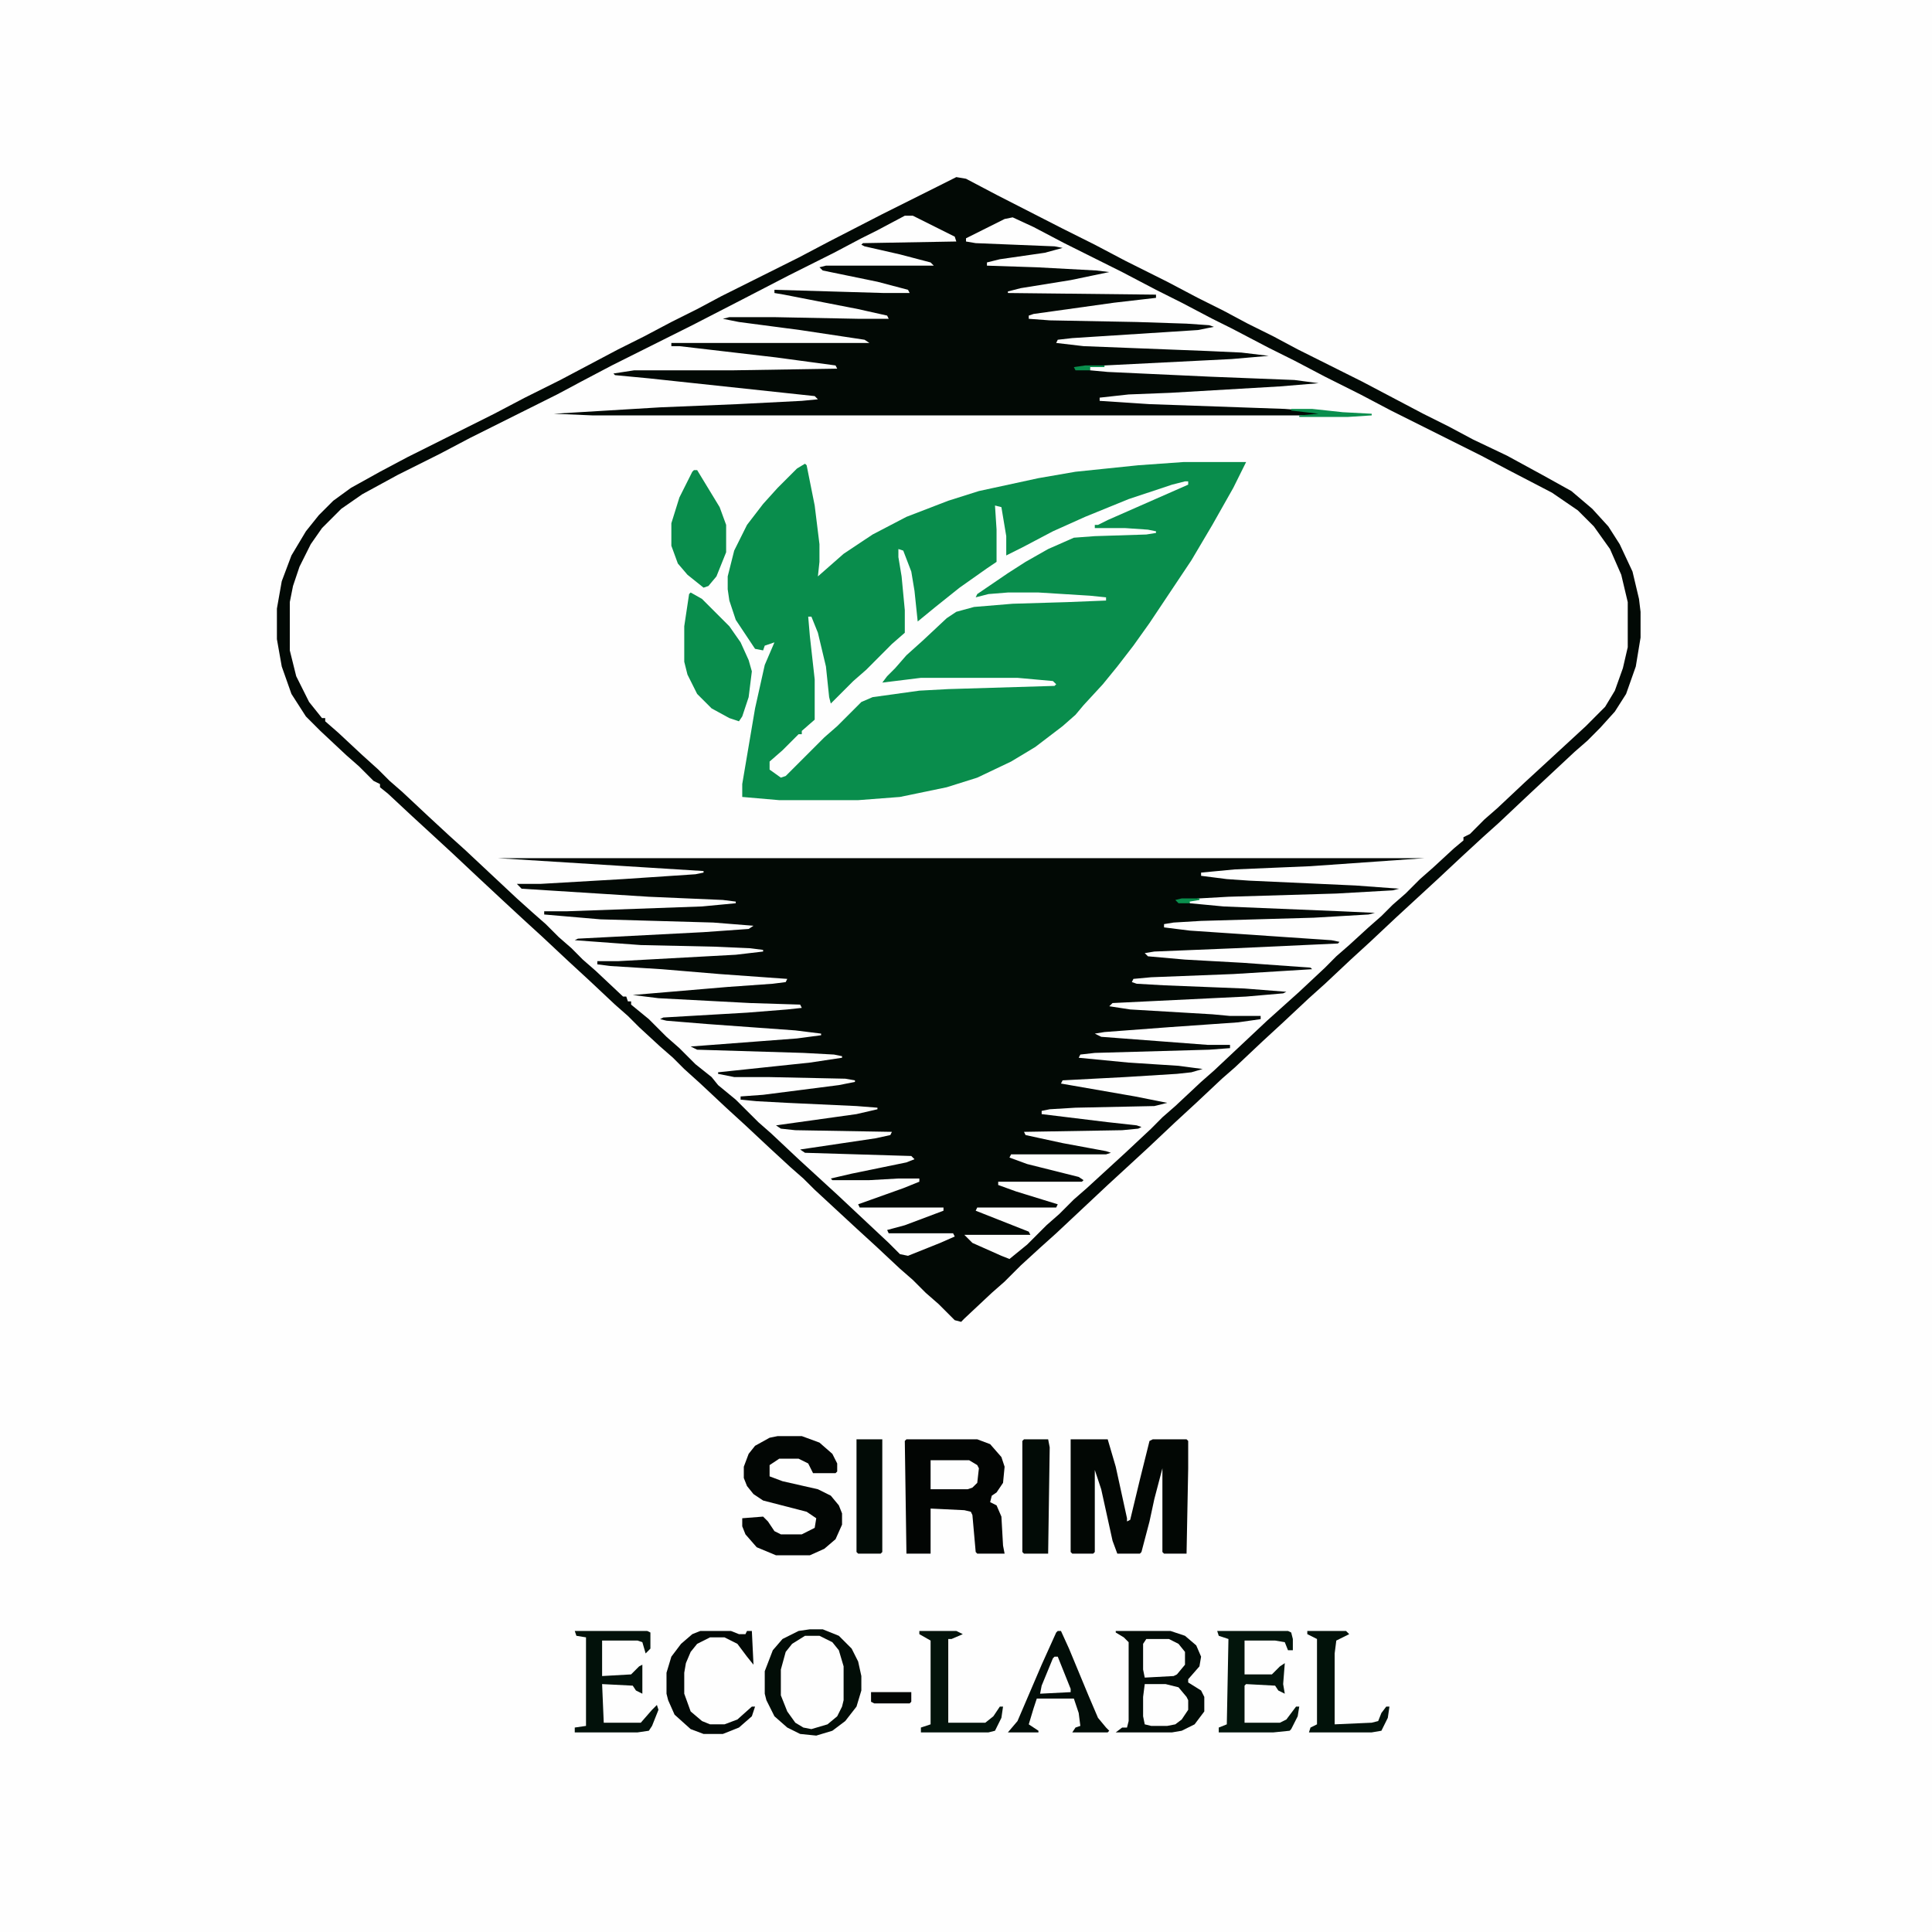<svg xmlns="http://www.w3.org/2000/svg" xmlns:xlink="http://www.w3.org/1999/xlink" width="120px" height="120px" viewBox="0 0 120 120"><g id="surface1"><rect x="0" y="0" width="120" height="120" style="fill:rgb(99.608%,99.608%,99.608%);fill-opacity:1;stroke:none;"></rect><path style=" stroke:none;fill-rule:nonzero;fill:rgb(99.608%,99.608%,99.608%);fill-opacity:1;" d="M 59.398 11 L 60 11.102 L 61.898 12.102 L 66 14.199 L 68 15.199 L 69.898 16.199 L 72.5 17.5 L 74.398 18.5 L 76 19.301 L 77.5 20.102 L 79.102 20.898 L 80.602 21.699 L 84.602 23.699 L 88.398 25.699 L 90 26.5 L 91.5 27.301 L 93.602 28.301 L 95.801 29.5 L 97.602 30.5 L 98.898 31.602 L 99.898 32.699 L 100.602 33.801 L 101.398 35.5 L 101.801 37.199 L 101.898 38 L 101.898 39.602 L 101.602 41.398 L 101 43.102 L 100.301 44.199 L 99.398 45.199 L 98.602 46 L 97.801 46.699 L 94.801 49.5 L 93.102 51.102 L 92.102 52 L 90.801 53.199 L 89.301 54.602 L 86.699 57 L 85.102 58.5 L 83.898 59.602 L 82.301 61.102 L 81.301 62 L 79.699 63.5 L 78.398 64.699 L 76.699 66.301 L 75.898 67 L 74.301 68.5 L 73 69.699 L 71.301 71.301 L 70 72.5 L 68.801 73.602 L 65.602 76.602 L 64.602 77.5 L 63.398 78.602 L 62.398 79.602 L 61.602 80.301 L 59.898 81.898 L 59.699 82.102 L 59.301 82 L 58.301 81 L 57.5 80.301 L 56.699 79.5 L 55.898 78.801 L 54.398 77.398 L 53.199 76.301 L 50.602 73.898 L 49.898 73.199 L 49.102 72.5 L 47.801 71.301 L 46.301 69.898 L 45.102 68.801 L 43.5 67.301 L 42.5 66.398 L 41.801 65.699 L 41 65 L 39.699 63.801 L 39 63.102 L 38.199 62.398 L 36.602 60.898 L 35.301 59.699 L 33.699 58.199 L 32.5 57.102 L 31.199 55.898 L 29.699 54.5 L 28.102 53 L 26.801 51.801 L 25.602 50.699 L 24.102 49.301 L 23.602 48.898 L 23.602 48.699 L 23.199 48.5 L 22.301 47.602 L 21.5 46.898 L 19.898 45.398 L 19 44.5 L 18.102 43.102 L 17.5 41.398 L 17.199 39.699 L 17.199 37.801 L 17.5 36.102 L 18.102 34.5 L 19 33 L 19.801 32 L 20.699 31.102 L 21.801 30.301 L 23.602 29.301 L 25.301 28.398 L 30.699 25.699 L 32.602 24.699 L 34.801 23.602 L 38.398 21.699 L 40 20.898 L 41.699 20 L 43.301 19.199 L 44.801 18.398 L 49.602 16 L 51.5 15 L 54.801 13.301 L 58.199 11.602 Z M 59.398 11 "></path><path style=" stroke:none;fill-rule:nonzero;fill:rgb(0.784%,3.529%,1.961%);fill-opacity:1;" d="M 59.398 11 L 60 11.102 L 61.898 12.102 L 66 14.199 L 68 15.199 L 69.898 16.199 L 72.5 17.5 L 74.398 18.5 L 76 19.301 L 77.5 20.102 L 79.102 20.898 L 80.602 21.699 L 84.602 23.699 L 88.398 25.699 L 90 26.5 L 91.5 27.301 L 93.602 28.301 L 95.801 29.5 L 97.602 30.5 L 98.898 31.602 L 99.898 32.699 L 100.602 33.801 L 101.398 35.5 L 101.801 37.199 L 101.898 38 L 101.898 39.602 L 101.602 41.398 L 101 43.102 L 100.301 44.199 L 99.398 45.199 L 98.602 46 L 97.801 46.699 L 94.801 49.5 L 93.102 51.102 L 92.102 52 L 90.801 53.199 L 89.301 54.602 L 86.699 57 L 85.102 58.5 L 83.898 59.602 L 82.301 61.102 L 81.301 62 L 79.699 63.5 L 78.398 64.699 L 76.699 66.301 L 75.898 67 L 74.301 68.5 L 73 69.699 L 71.301 71.301 L 70 72.5 L 68.801 73.602 L 65.602 76.602 L 64.602 77.5 L 63.398 78.602 L 62.398 79.602 L 61.602 80.301 L 59.898 81.898 L 59.699 82.102 L 59.301 82 L 58.301 81 L 57.5 80.301 L 56.699 79.5 L 55.898 78.801 L 54.398 77.398 L 53.199 76.301 L 50.602 73.898 L 49.898 73.199 L 49.102 72.5 L 47.801 71.301 L 46.301 69.898 L 45.102 68.801 L 43.5 67.301 L 42.5 66.398 L 41.801 65.699 L 41 65 L 39.699 63.801 L 39 63.102 L 38.199 62.398 L 36.602 60.898 L 35.301 59.699 L 33.699 58.199 L 32.5 57.102 L 31.199 55.898 L 29.699 54.5 L 28.102 53 L 26.801 51.801 L 25.602 50.699 L 24.102 49.301 L 23.602 48.898 L 23.602 48.699 L 23.199 48.5 L 22.301 47.602 L 21.5 46.898 L 19.898 45.398 L 19 44.5 L 18.102 43.102 L 17.5 41.398 L 17.199 39.699 L 17.199 37.801 L 17.5 36.102 L 18.102 34.5 L 19 33 L 19.801 32 L 20.699 31.102 L 21.801 30.301 L 23.602 29.301 L 25.301 28.398 L 30.699 25.699 L 32.602 24.699 L 34.801 23.602 L 38.398 21.699 L 40 20.898 L 41.699 20 L 43.301 19.199 L 44.801 18.398 L 49.602 16 L 51.5 15 L 54.801 13.301 L 58.199 11.602 Z M 56.199 13.398 L 54.5 14.301 L 53.5 14.801 L 51.801 15.699 L 49 17.102 L 46.102 18.602 L 43 20.199 L 38 22.699 L 36.102 23.699 L 34.602 24.5 L 29.199 27.199 L 27.301 28.199 L 24.699 29.5 L 22.5 30.699 L 21.199 31.602 L 20 32.801 L 19.301 33.801 L 18.602 35.199 L 18.199 36.398 L 18 37.398 L 18 40.398 L 18.398 42 L 19.199 43.602 L 20 44.602 L 20.199 44.602 L 20.199 44.801 L 21 45.5 L 22.5 46.898 L 23.5 47.801 L 24.199 48.5 L 25 49.199 L 26.602 50.699 L 27.898 51.898 L 28.898 52.801 L 32.102 55.801 L 33.102 56.699 L 33.898 57.398 L 34.699 58.199 L 35.5 58.898 L 36.199 59.602 L 37 60.301 L 38.699 61.898 L 38.898 61.898 L 39 62.199 L 39.199 62.199 L 39.199 62.398 L 40.301 63.301 L 41.398 64.398 L 42.199 65.102 L 43.199 66.102 L 44.199 66.898 L 44.602 67.398 L 45.699 68.301 L 47.102 69.699 L 47.898 70.398 L 49.602 72 L 52 74.199 L 55.199 77.199 L 55.898 77.898 L 56.398 78 L 58.398 77.199 L 59.301 76.801 L 59.199 76.602 L 55.199 76.602 L 55.102 76.398 L 56.199 76.102 L 58.602 75.199 L 58.602 75 L 53.398 75 L 53.301 74.801 L 56.102 73.801 L 57.102 73.398 L 57.102 73.199 L 55.801 73.199 L 54 73.301 L 51.699 73.301 L 51.602 73.199 L 52.898 72.898 L 56.301 72.199 L 56.801 72 L 56.602 71.801 L 50 71.602 L 49.699 71.398 L 54.398 70.699 L 55.301 70.5 L 55.398 70.301 L 49.398 70.199 L 48.5 70.102 L 48.199 69.898 L 53.199 69.199 L 54.5 68.898 L 54.5 68.801 L 53.199 68.699 L 48.898 68.5 L 47 68.398 L 46 68.301 L 46 68.102 L 47.398 68 L 52.102 67.398 L 53.102 67.199 L 53.102 67.102 L 52.5 67 L 47.699 66.898 L 45.602 66.898 L 44.602 66.699 L 44.602 66.602 L 50.301 66 L 52.301 65.699 L 52.301 65.602 L 51.801 65.5 L 49.898 65.398 L 43.301 65.199 L 42.898 65 L 49.5 64.5 L 51 64.301 L 51 64.199 L 49.398 64 L 43.898 63.602 L 41.398 63.398 L 41 63.301 L 41.199 63.199 L 46.398 62.898 L 48.898 62.699 L 49.801 62.602 L 49.699 62.398 L 46.602 62.301 L 40.898 62 L 39.301 61.801 L 45.199 61.301 L 48 61.102 L 48.801 61 L 48.898 60.801 L 44.699 60.5 L 41.102 60.199 L 37.898 60 L 37.102 59.898 L 37.102 59.699 L 38.398 59.699 L 45.699 59.301 L 47.398 59.102 L 47.398 59 L 46.602 58.898 L 44.398 58.801 L 39.801 58.699 L 35.699 58.398 L 35.898 58.301 L 43.699 57.898 L 46.5 57.699 L 46.801 57.5 L 44.301 57.301 L 37.301 57.102 L 33.801 56.801 L 33.801 56.602 L 35.199 56.602 L 43.602 56.301 L 45.699 56.102 L 45.699 56 L 44.898 55.898 L 40.301 55.699 L 32.398 55.199 L 32.102 54.898 L 33.602 54.898 L 38.699 54.602 L 43.199 54.301 L 43.699 54.199 L 43.699 54.102 L 30.898 53.301 L 88.5 53.301 L 81.398 53.801 L 76.699 54 L 74.602 54.199 L 74.602 54.398 L 76.199 54.602 L 77.602 54.699 L 84.199 55 L 86.898 55.199 L 86.5 55.301 L 83 55.5 L 76.301 55.699 L 74.5 55.801 L 73.801 55.898 L 73.898 56.102 L 76 56.301 L 83.301 56.602 L 85.398 56.699 L 85 56.801 L 81.602 57 L 74.602 57.199 L 72.898 57.301 L 72.301 57.398 L 72.301 57.602 L 73.898 57.801 L 82.699 58.398 L 83.199 58.5 L 83.102 58.602 L 76.699 58.898 L 71.699 59.102 L 71.102 59.199 L 71.301 59.398 L 73.602 59.602 L 77.199 59.801 L 81.398 60.102 L 81.5 60.199 L 76.602 60.5 L 71.5 60.699 L 70.398 60.801 L 70.301 61 L 70.602 61.102 L 72.301 61.199 L 77.301 61.398 L 79.898 61.602 L 79.699 61.699 L 77.398 61.898 L 69.102 62.301 L 68.898 62.5 L 70.199 62.699 L 75.301 63 L 76.398 63.102 L 78.301 63.102 L 78.301 63.301 L 76.898 63.5 L 72.602 63.801 L 68.602 64.102 L 68 64.199 L 68.398 64.398 L 75 64.898 L 76.398 64.898 L 76.398 65.102 L 75.102 65.199 L 68 65.398 L 67.102 65.5 L 67 65.699 L 70.102 66 L 73.199 66.199 L 74.699 66.398 L 74 66.602 L 73.102 66.699 L 69.898 66.898 L 66 67.102 L 65.898 67.301 L 70.5 68.102 L 72.5 68.5 L 71.699 68.699 L 66.801 68.801 L 65.199 68.898 L 64.699 69 L 64.699 69.199 L 68.801 69.699 L 70.602 69.898 L 70.898 70 L 70.699 70.102 L 69.699 70.199 L 63.602 70.301 L 63.699 70.5 L 66 71 L 68.699 71.5 L 69 71.602 L 68.699 71.699 L 62.801 71.699 L 62.699 71.898 L 63.801 72.301 L 67 73.102 L 67.301 73.301 L 67.199 73.398 L 62 73.398 L 62 73.602 L 63.102 74 L 65.699 74.801 L 65.602 75 L 60.699 75 L 60.602 75.199 L 63.898 76.5 L 64 76.699 L 59.898 76.699 L 60.398 77.199 L 62.199 78 L 62.699 78.199 L 63.801 77.301 L 65 76.102 L 65.801 75.398 L 66.699 74.5 L 67.5 73.801 L 69.898 71.602 L 71.5 70.102 L 72.199 69.398 L 73 68.699 L 74.602 67.199 L 75.398 66.5 L 78.699 63.398 L 80.699 61.602 L 82.301 60.102 L 83 59.398 L 83.801 58.699 L 85 57.602 L 85.801 56.898 L 86.5 56.199 L 87.301 55.5 L 88.199 54.602 L 89 53.898 L 90.301 52.699 L 90.898 52.199 L 90.898 52 L 91.301 51.801 L 92.199 50.898 L 93 50.199 L 94.699 48.602 L 95.898 47.5 L 98.5 45.102 L 99.699 43.898 L 100.301 42.898 L 100.801 41.5 L 101.102 40.199 L 101.102 37.398 L 100.699 35.699 L 100 34.102 L 99 32.699 L 98 31.699 L 96.398 30.602 L 93.699 29.199 L 92 28.301 L 86.398 25.5 L 84.5 24.5 L 82.301 23.398 L 80.398 22.398 L 78.801 21.602 L 76.5 20.398 L 75.301 19.801 L 73.398 18.801 L 71.801 18 L 69.699 16.898 L 66.102 15.102 L 64.199 14.102 L 62.898 13.5 L 62.398 13.602 L 60 14.801 L 60 15 L 60.602 15.102 L 65.5 15.301 L 66 15.398 L 64.898 15.699 L 62.102 16.102 L 61.301 16.301 L 61.301 16.5 L 64.398 16.602 L 68.102 16.801 L 68.898 16.898 L 66.5 17.398 L 63.398 17.898 L 62.602 18.102 L 62.602 18.199 L 71.801 18.301 L 71.801 18.5 L 69.199 18.801 L 64.199 19.5 L 63.898 19.602 L 63.898 19.801 L 65.199 19.898 L 70.602 20 L 73.699 20.102 L 75.102 20.199 L 75.398 20.301 L 74.398 20.5 L 66.602 21 L 65.699 21.102 L 65.602 21.301 L 67.301 21.5 L 75 21.801 L 77.102 21.898 L 78.801 22.102 L 76.5 22.301 L 68.602 22.699 L 67.699 22.801 L 67.699 23 L 68.801 23.102 L 75.199 23.398 L 80.398 23.602 L 81.898 23.801 L 79.5 24 L 72.699 24.398 L 70.102 24.5 L 68.301 24.699 L 68.301 24.898 L 71.398 25.102 L 79.801 25.398 L 82.398 25.602 L 83.699 25.801 L 36.801 25.801 L 34.398 25.699 L 41 25.301 L 45.801 25.102 L 49.801 24.898 L 50.801 24.801 L 50.602 24.602 L 40.301 23.5 L 38.199 23.301 L 38.102 23.199 L 39.398 23 L 45.602 23 L 52 22.898 L 51.898 22.699 L 48.199 22.199 L 42.199 21.5 L 41.699 21.5 L 41.699 21.301 L 54 21.301 L 53.699 21.102 L 49.699 20.5 L 45.898 20 L 44.898 19.801 L 45.301 19.699 L 48.102 19.699 L 53.301 19.801 L 55.199 19.801 L 55.102 19.602 L 53.301 19.199 L 48.699 18.301 L 48.102 18.199 L 48.102 18 L 54.898 18.199 L 56.5 18.199 L 56.398 18 L 54.5 17.5 L 51.102 16.801 L 50.898 16.602 L 51.301 16.5 L 58 16.5 L 57.801 16.301 L 55.898 15.801 L 53.699 15.301 L 53.5 15.199 L 53.602 15.102 L 59.398 15 L 59.301 14.699 L 56.699 13.398 Z M 56.199 13.398 "></path><path style=" stroke:none;fill-rule:nonzero;fill:rgb(3.529%,55.294%,29.804%);fill-opacity:1;" d="M 73.5 28.699 L 77.398 28.699 L 76.602 30.301 L 75.301 32.602 L 74 34.801 L 71.398 38.699 L 70.398 40.102 L 69.398 41.398 L 68.5 42.5 L 67.301 43.801 L 66.801 44.398 L 66 45.102 L 64.301 46.398 L 62.801 47.301 L 60.699 48.301 L 58.801 48.898 L 55.898 49.5 L 53.301 49.699 L 48.398 49.699 L 46.102 49.5 L 46.102 48.699 L 46.898 44 L 47.5 41.301 L 48.102 39.898 L 47.5 40.102 L 47.398 40.398 L 46.898 40.301 L 45.699 38.5 L 45.301 37.301 L 45.199 36.602 L 45.199 35.801 L 45.602 34.199 L 46.398 32.602 L 47.398 31.301 L 48.301 30.301 L 49.5 29.102 L 50 28.801 L 50.102 28.898 L 50.602 31.398 L 50.898 33.801 L 50.898 34.898 L 50.801 35.801 L 52.398 34.398 L 54.199 33.199 L 56.301 32.102 L 58.898 31.102 L 60.801 30.5 L 64.5 29.699 L 66.801 29.301 L 70.699 28.898 Z M 73.5 28.699 "></path><path style=" stroke:none;fill-rule:nonzero;fill:rgb(99.608%,99.608%,99.608%);fill-opacity:1;" d="M 73.602 29.898 L 73.801 29.898 L 73.801 30.102 L 68.801 32.301 L 68.199 32.602 L 68 32.602 L 68 32.801 L 69.898 32.801 L 71.301 32.898 L 71.801 33 L 71.801 33.102 L 71.199 33.199 L 68 33.301 L 66.699 33.398 L 65.102 34.102 L 63.699 34.898 L 62.602 35.602 L 60.699 36.898 L 60.602 37.102 L 61.398 36.898 L 62.602 36.801 L 64.5 36.801 L 67.699 37 L 68.699 37.102 L 68.699 37.301 L 66.301 37.398 L 62.898 37.5 L 60.5 37.699 L 59.398 38 L 58.801 38.398 L 57.301 39.801 L 56.301 40.699 L 55.602 41.5 L 55.102 42 L 54.801 42.398 L 57.199 42.102 L 63.199 42.102 L 65.398 42.301 L 65.602 42.5 L 65.5 42.602 L 58.898 42.801 L 57.102 42.898 L 54.199 43.301 L 53.5 43.602 L 52 45.102 L 51.199 45.801 L 48.801 48.199 L 48.5 48.301 L 47.801 47.801 L 47.801 47.301 L 48.602 46.602 L 49.602 45.602 L 49.801 45.602 L 49.801 45.398 L 50.602 44.699 L 50.602 42.199 L 50.301 39.5 L 50.199 38.301 L 50.398 38.301 L 50.801 39.301 L 51.301 41.398 L 51.5 43.301 L 51.602 43.699 L 53 42.301 L 53.801 41.602 L 55.398 40 L 56.199 39.301 L 56.199 37.898 L 56 35.801 L 55.801 34.602 L 55.801 34.102 L 56.102 34.199 L 56.602 35.5 L 56.801 36.699 L 57 38.602 L 58.102 37.699 L 59.602 36.5 L 61.301 35.301 L 61.898 34.898 L 61.898 32.898 L 61.801 31.398 L 62.199 31.5 L 62.5 33.301 L 62.5 34.5 L 63.5 34 L 65.398 33 L 67.398 32.102 L 70.102 31 L 72.801 30.102 Z M 73.602 29.898 "></path><path style=" stroke:none;fill-rule:nonzero;fill:rgb(0.784%,2.745%,1.569%);fill-opacity:1;" d="M 66.5 89.398 L 68.801 89.398 L 69.301 91.102 L 70 94.301 L 70 94.5 L 70.199 94.398 L 70.801 91.898 L 71.398 89.5 L 71.602 89.398 L 73.699 89.398 L 73.801 89.5 L 73.801 91.199 L 73.699 96.5 L 72.301 96.5 L 72.199 96.398 L 72.199 91.199 L 71.699 93.102 L 71.398 94.5 L 70.898 96.398 L 70.801 96.5 L 69.398 96.5 L 69.102 95.699 L 68.398 92.5 L 68 91.301 L 68 96.398 L 67.898 96.5 L 66.602 96.5 L 66.5 96.398 Z M 66.5 89.398 "></path><path style=" stroke:none;fill-rule:nonzero;fill:rgb(0.784%,1.961%,1.176%);fill-opacity:1;" d="M 56.301 89.398 L 60.699 89.398 L 61.5 89.699 L 62.199 90.5 L 62.398 91.102 L 62.301 92.102 L 61.898 92.699 L 61.602 92.898 L 61.5 93.301 L 61.898 93.5 L 62.199 94.199 L 62.301 96 L 62.398 96.5 L 60.699 96.5 L 60.602 96.398 L 60.398 94.102 L 60.301 93.898 L 59.898 93.801 L 57.801 93.699 L 57.801 96.5 L 56.301 96.5 L 56.199 89.5 Z M 56.301 89.398 "></path><path style=" stroke:none;fill-rule:nonzero;fill:rgb(0.784%,4.706%,2.745%);fill-opacity:1;" d="M 69.301 101.301 L 72.699 101.301 L 73.602 101.602 L 74.301 102.199 L 74.602 102.898 L 74.5 103.5 L 73.801 104.301 L 73.801 104.5 L 74.602 105 L 74.801 105.398 L 74.801 106.301 L 74.199 107.102 L 73.398 107.5 L 72.801 107.602 L 69.301 107.602 L 69.699 107.301 L 70 107.301 L 70.102 106.898 L 70.102 102 L 69.801 101.699 L 69.301 101.398 Z M 69.301 101.301 "></path><path style=" stroke:none;fill-rule:nonzero;fill:rgb(0.784%,2.353%,1.569%);fill-opacity:1;" d="M 48.301 89.199 L 49.801 89.199 L 50.898 89.602 L 51.699 90.301 L 52 90.898 L 52 91.398 L 51.898 91.5 L 50.5 91.5 L 50.199 90.898 L 49.602 90.602 L 48.398 90.602 L 47.801 91 L 47.801 91.699 L 48.602 92 L 50.801 92.5 L 51.602 92.898 L 52.102 93.5 L 52.301 94 L 52.301 94.699 L 51.898 95.602 L 51.199 96.199 L 50.301 96.602 L 48.199 96.602 L 47 96.102 L 46.301 95.301 L 46.102 94.801 L 46.102 94.301 L 47.398 94.199 L 47.699 94.5 L 48.102 95.102 L 48.5 95.301 L 49.801 95.301 L 50.602 94.898 L 50.699 94.301 L 50.102 93.898 L 47.398 93.199 L 46.801 92.801 L 46.398 92.301 L 46.199 91.801 L 46.199 91.102 L 46.5 90.301 L 46.898 89.801 L 47.801 89.301 Z M 48.301 89.199 "></path><path style=" stroke:none;fill-rule:nonzero;fill:rgb(3.529%,55.294%,29.804%);fill-opacity:1;" d="M 42.898 36.801 L 43.602 37.199 L 45.301 38.898 L 46 39.898 L 46.5 41 L 46.699 41.699 L 46.5 43.301 L 46.102 44.5 L 45.898 44.801 L 45.301 44.602 L 44.199 44 L 43.301 43.102 L 42.699 41.898 L 42.5 41.102 L 42.5 38.898 L 42.801 36.898 Z M 42.898 36.801 "></path><path style=" stroke:none;fill-rule:nonzero;fill:rgb(99.608%,99.608%,99.608%);fill-opacity:1;" d="M 50 101.602 L 50.898 101.602 L 51.699 102 L 52.102 102.5 L 52.398 103.5 L 52.398 105.602 L 52.102 106.398 L 51.602 107 L 50.898 107.301 L 50.301 107.398 L 49.602 107.102 L 49.102 106.602 L 48.699 105.898 L 48.5 105.301 L 48.5 103.699 L 48.801 102.602 L 49.398 101.898 Z M 50 101.602 "></path><path style=" stroke:none;fill-rule:nonzero;fill:rgb(3.529%,55.294%,29.804%);fill-opacity:1;" d="M 43.102 29.199 L 43.301 29.199 L 44.699 31.5 L 45.102 32.602 L 45.102 34.301 L 44.5 35.801 L 44 36.398 L 43.699 36.5 L 42.699 35.699 L 42.102 35 L 41.699 33.898 L 41.699 32.5 L 42.199 30.898 L 43 29.301 Z M 43.102 29.199 "></path><path style=" stroke:none;fill-rule:nonzero;fill:rgb(0.784%,5.098%,2.745%);fill-opacity:1;" d="M 50.301 101.199 L 51.102 101.199 L 52.102 101.602 L 52.898 102.398 L 53.301 103.199 L 53.5 104.102 L 53.5 105 L 53.199 106 L 52.5 106.898 L 51.699 107.5 L 50.699 107.801 L 49.699 107.699 L 48.898 107.301 L 48.102 106.602 L 47.602 105.602 L 47.5 105.199 L 47.5 103.801 L 48 102.5 L 48.602 101.801 L 49.602 101.301 Z M 50 101.602 L 49.199 102.102 L 48.801 102.602 L 48.5 103.699 L 48.5 105.301 L 48.898 106.301 L 49.398 107 L 49.898 107.301 L 50.398 107.398 L 51.398 107.102 L 52 106.602 L 52.301 106 L 52.398 105.602 L 52.398 103.5 L 52.102 102.5 L 51.699 102 L 50.898 101.602 Z M 50 101.602 "></path><path style=" stroke:none;fill-rule:nonzero;fill:rgb(0.784%,5.098%,3.137%);fill-opacity:1;" d="M 65.699 101.301 L 65.898 101.301 L 66.398 102.398 L 67.602 105.301 L 68.199 106.699 L 68.699 107.301 L 68.898 107.5 L 68.801 107.602 L 66.602 107.602 L 66.801 107.301 L 67.102 107.199 L 67 106.398 L 66.699 105.5 L 64.398 105.5 L 64.199 106.102 L 63.898 107.102 L 64.5 107.5 L 64.5 107.602 L 62.602 107.602 L 63.199 106.898 L 64.699 103.398 L 65.602 101.398 Z M 65.699 101.301 "></path><path style=" stroke:none;fill-rule:nonzero;fill:rgb(0.784%,6.667%,3.922%);fill-opacity:1;" d="M 35.699 101.301 L 40.199 101.301 L 40.398 101.398 L 40.398 102.398 L 40.102 102.699 L 39.898 102 L 39.602 101.898 L 37.398 101.898 L 37.398 104.102 L 39.199 104 L 39.699 103.5 L 39.898 103.398 L 39.898 105.199 L 39.5 105 L 39.301 104.699 L 37.398 104.602 L 37.5 107 L 39.801 107 L 40.5 106.199 L 40.801 105.898 L 40.898 106.199 L 40.5 107.199 L 40.301 107.5 L 39.602 107.602 L 35.699 107.602 L 35.699 107.301 L 36.398 107.199 L 36.398 101.699 L 35.801 101.602 Z M 35.699 101.301 "></path><path style=" stroke:none;fill-rule:nonzero;fill:rgb(1.176%,8.235%,4.706%);fill-opacity:1;" d="M 75.602 101.301 L 80 101.301 L 80.199 101.398 L 80.301 101.801 L 80.301 102.5 L 80 102.5 L 79.801 102 L 79.199 101.898 L 77.301 101.898 L 77.301 104 L 79 104 L 79.5 103.5 L 79.801 103.301 L 79.699 104.602 L 79.801 105.199 L 79.398 105 L 79.199 104.699 L 77.398 104.602 L 77.301 104.699 L 77.301 107 L 79.5 107 L 79.898 106.801 L 80.5 106 L 80.699 106 L 80.602 106.602 L 80.199 107.398 L 80.102 107.5 L 79.102 107.602 L 75.699 107.602 L 75.699 107.301 L 76.199 107.102 L 76.301 101.801 L 75.699 101.602 Z M 75.602 101.301 "></path><path style=" stroke:none;fill-rule:nonzero;fill:rgb(0.784%,4.314%,2.353%);fill-opacity:1;" d="M 63.602 89.398 L 65.102 89.398 L 65.199 89.898 L 65.102 96.5 L 63.602 96.5 L 63.5 96.398 L 63.5 89.5 Z M 63.602 89.398 "></path><path style=" stroke:none;fill-rule:nonzero;fill:rgb(0.784%,4.314%,2.353%);fill-opacity:1;" d="M 53.199 89.398 L 54.801 89.398 L 54.801 96.398 L 54.699 96.5 L 53.301 96.5 L 53.199 96.398 Z M 53.199 89.398 "></path><path style=" stroke:none;fill-rule:nonzero;fill:rgb(0.784%,3.529%,2.353%);fill-opacity:1;" d="M 43.5 101.301 L 45.398 101.301 L 45.898 101.5 L 46.301 101.5 L 46.398 101.301 L 46.699 101.301 L 46.801 103.398 L 46.398 102.898 L 45.801 102.102 L 45 101.699 L 44.102 101.699 L 43.301 102.102 L 42.898 102.602 L 42.602 103.301 L 42.5 103.898 L 42.5 105.199 L 42.898 106.301 L 43.602 106.898 L 44.102 107.102 L 45 107.102 L 45.801 106.801 L 46.699 106 L 46.898 106 L 46.699 106.602 L 45.898 107.301 L 44.898 107.699 L 43.699 107.699 L 42.898 107.398 L 41.898 106.5 L 41.5 105.602 L 41.398 105.199 L 41.398 103.898 L 41.699 102.898 L 42.301 102.102 L 43 101.5 Z M 43.5 101.301 "></path><path style=" stroke:none;fill-rule:nonzero;fill:rgb(0.784%,7.059%,3.922%);fill-opacity:1;" d="M 81.199 101.301 L 83.602 101.301 L 83.801 101.5 L 83 101.898 L 82.898 102.699 L 82.898 107.102 L 85.199 107 L 85.602 106.898 L 85.801 106.398 L 86.102 106 L 86.301 106 L 86.199 106.699 L 85.801 107.5 L 85.199 107.602 L 81.301 107.602 L 81.398 107.301 L 81.801 107.102 L 81.801 101.801 L 81.199 101.5 Z M 81.199 101.301 "></path><path style=" stroke:none;fill-rule:nonzero;fill:rgb(1.176%,7.451%,4.314%);fill-opacity:1;" d="M 57.102 101.301 L 59.398 101.301 L 59.801 101.5 L 59.102 101.801 L 58.898 101.801 L 58.898 107 L 61.199 107 L 61.699 106.602 L 62.102 106 L 62.301 106 L 62.199 106.699 L 61.801 107.5 L 61.398 107.602 L 57.199 107.602 L 57.199 107.301 L 57.801 107.102 L 57.801 101.898 L 57.102 101.5 Z M 57.102 101.301 "></path><path style=" stroke:none;fill-rule:nonzero;fill:rgb(99.608%,99.608%,99.608%);fill-opacity:1;" d="M 71.102 104.602 L 72.398 104.602 L 73.199 104.801 L 73.699 105.398 L 73.801 105.602 L 73.801 106.199 L 73.398 106.801 L 73 107.102 L 72.5 107.199 L 71.5 107.199 L 71.102 107.102 L 71 106.602 L 71 105.398 Z M 71.102 104.602 "></path><path style=" stroke:none;fill-rule:nonzero;fill:rgb(99.608%,99.608%,99.608%);fill-opacity:1;" d="M 71.199 101.801 L 72.602 101.801 L 73.199 102.102 L 73.602 102.602 L 73.602 103.398 L 73.102 104 L 72.898 104.102 L 71.102 104.199 L 71 103.699 L 71 102.102 Z M 71.199 101.801 "></path><path style=" stroke:none;fill-rule:nonzero;fill:rgb(99.608%,99.608%,99.608%);fill-opacity:1;" d="M 57.801 90.699 L 60.199 90.699 L 60.699 91 L 60.801 91.199 L 60.699 92.102 L 60.398 92.398 L 60.102 92.5 L 57.801 92.5 Z M 57.801 90.699 "></path><path style=" stroke:none;fill-rule:nonzero;fill:rgb(99.608%,99.608%,99.608%);fill-opacity:1;" d="M 65.5 102.898 L 65.699 102.898 L 66.5 104.898 L 66.5 105.102 L 64.602 105.199 L 64.699 104.699 L 65.398 103 Z M 65.5 102.898 "></path><path style=" stroke:none;fill-rule:nonzero;fill:rgb(0.784%,2.353%,1.569%);fill-opacity:1;" d="M 54.102 105.102 L 56.602 105.102 L 56.602 105.699 L 56.5 105.801 L 54.301 105.801 L 54.102 105.699 Z M 54.102 105.102 "></path><path style=" stroke:none;fill-rule:nonzero;fill:rgb(3.922%,55.686%,30.196%);fill-opacity:1;" d="M 80.199 25.398 L 81.5 25.398 L 83.398 25.602 L 85.199 25.699 L 85.199 25.801 L 83.699 25.898 L 80.699 25.898 L 80.699 25.801 L 81.898 25.699 L 80.199 25.5 Z M 80.199 25.398 "></path><path style=" stroke:none;fill-rule:nonzero;fill:rgb(3.922%,55.686%,30.196%);fill-opacity:1;" d="M 67.398 22.699 L 68.602 22.699 L 68.602 22.801 L 67.699 22.801 L 67.699 23 L 66.801 23 L 66.699 22.801 Z M 67.398 22.699 "></path><path style=" stroke:none;fill-rule:nonzero;fill:rgb(3.922%,55.686%,30.196%);fill-opacity:1;" d="M 73.398 55.801 L 74.5 55.801 L 74.5 55.898 L 73.898 56 L 73.898 56.102 L 73.199 56.102 L 73 55.898 Z M 73.398 55.801 "></path></g></svg>